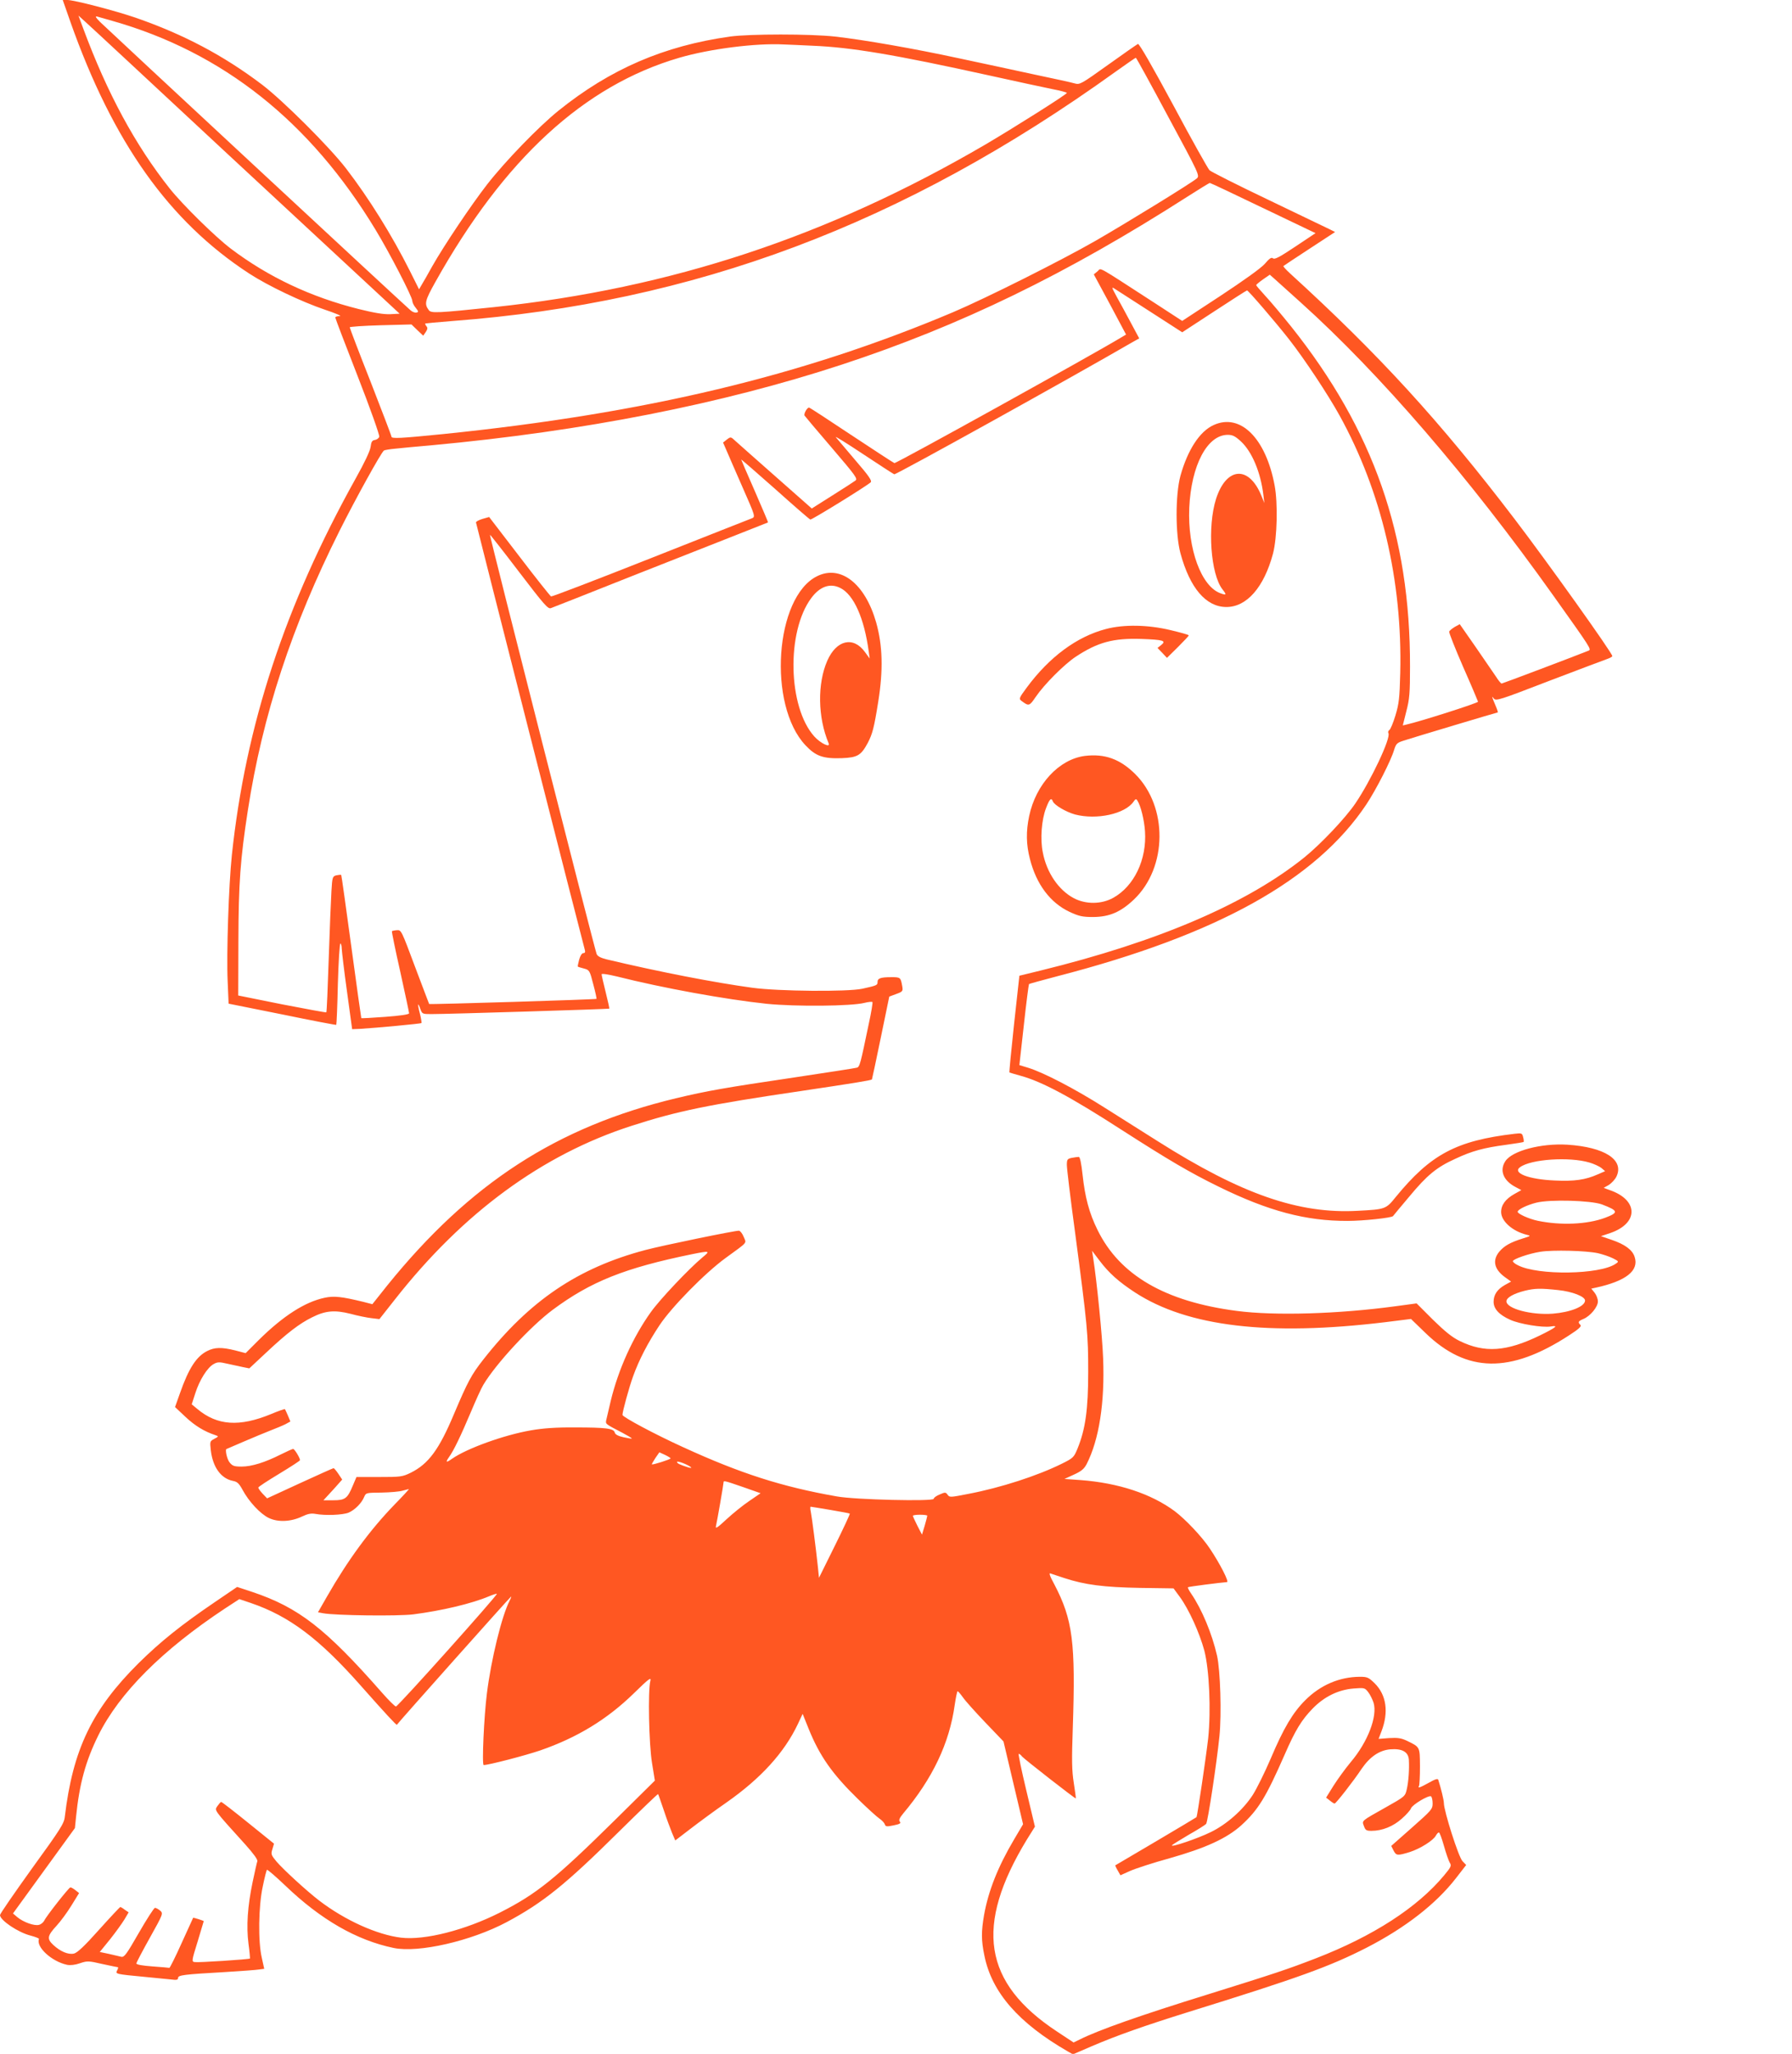 <?xml version="1.0" standalone="no"?>
<!DOCTYPE svg PUBLIC "-//W3C//DTD SVG 20010904//EN"
 "http://www.w3.org/TR/2001/REC-SVG-20010904/DTD/svg10.dtd">
<svg version="1.0" xmlns="http://www.w3.org/2000/svg"
 width="1117pt" height="1280pt" viewBox="0 0 1117 1280"
 preserveAspectRatio="xMidYMid meet">
<g transform="translate(0,1280) scale(0.1,-0.1)"
fill="#ff5722" stroke="none">
<path d="M439 12663 c266 -751 615 -1242 1113 -1567 118 -77 328 -177 473
-226 66 -22 108 -40 93 -40 -16 0 -28 -4 -28 -9 0 -5 63 -170 140 -367 77
-197 137 -366 134 -376 -3 -9 -15 -18 -27 -20 -17 -2 -23 -11 -27 -43 -3 -25
-38 -99 -93 -197 -440 -790 -686 -1537 -772 -2349 -19 -183 -34 -612 -26 -784
l6 -140 334 -67 c184 -38 336 -67 337 -65 2 2 7 117 10 255 4 139 11 252 16
252 4 0 8 -15 8 -32 1 -18 15 -139 33 -268 l32 -234 50 2 c101 6 378 32 382
36 2 2 -2 29 -10 60 -16 60 -13 76 4 26 10 -29 14 -30 67 -30 108 0 1106 31
1110 34 1 2 -9 49 -23 104 -14 55 -25 105 -25 110 0 6 42 -1 93 -13 289 -73
681 -144 937 -171 181 -18 527 -15 609 6 24 6 46 8 49 5 3 -2 -7 -65 -23 -137
-52 -250 -56 -267 -74 -272 -9 -3 -185 -30 -391 -61 -432 -64 -541 -83 -738
-130 -741 -178 -1284 -530 -1798 -1166 l-93 -117 -58 15 c-132 32 -181 38
-240 25 -122 -26 -257 -112 -410 -263 l-82 -82 -65 17 c-85 21 -128 20 -175
-4 -67 -34 -115 -108 -169 -262 l-31 -87 67 -63 c59 -55 117 -90 187 -113 18
-6 18 -8 -9 -22 -28 -15 -28 -17 -22 -71 12 -105 63 -176 137 -191 28 -5 39
-16 61 -56 39 -73 111 -150 163 -175 58 -28 139 -24 208 9 36 17 56 21 84 16
60 -11 169 -7 206 8 39 17 81 59 97 98 11 26 13 26 108 27 53 1 113 6 132 12
19 5 37 10 39 10 2 0 -38 -44 -90 -97 -154 -159 -291 -346 -422 -575 l-55 -96
32 -6 c74 -14 465 -19 562 -7 178 23 365 67 473 113 24 10 46 17 48 15 6 -7
-616 -702 -629 -702 -6 0 -45 38 -86 85 -353 402 -521 532 -810 629 l-94 31
-141 -96 c-209 -142 -337 -245 -473 -379 -290 -288 -410 -538 -460 -957 -4
-42 -28 -79 -205 -323 -109 -152 -199 -282 -199 -290 0 -32 112 -108 191 -128
30 -8 53 -17 52 -21 -20 -49 78 -140 175 -161 20 -4 50 -1 81 10 45 15 53 15
139 -5 51 -11 94 -20 97 -20 3 0 1 -9 -5 -20 -12 -22 -10 -23 170 -40 63 -6
136 -13 163 -16 38 -5 47 -3 47 9 0 18 34 22 295 37 99 6 194 13 211 16 l31 4
-15 68 c-24 102 -21 322 6 446 11 54 23 101 26 103 3 3 54 -41 114 -98 222
-213 445 -341 676 -389 155 -32 482 43 704 161 225 120 367 234 699 563 134
132 244 238 245 235 2 -2 17 -47 35 -99 17 -52 41 -116 52 -143 l20 -47 94 72
c52 40 152 114 223 163 216 151 363 312 448 492 l29 62 37 -92 c69 -171 148
-283 307 -438 59 -58 120 -113 135 -123 15 -10 30 -26 33 -35 5 -15 11 -16 55
-7 39 8 47 13 39 23 -8 9 -3 22 20 50 184 219 289 439 322 678 7 47 15 85 18
85 3 0 18 -17 33 -38 14 -21 77 -91 139 -156 l114 -119 61 -258 61 -258 -55
-93 c-102 -172 -161 -322 -188 -472 -18 -104 -18 -159 2 -254 46 -229 213
-420 520 -597 l32 -18 118 51 c162 69 327 127 599 212 687 213 883 284 1114
402 241 124 433 273 558 435 l62 80 -23 24 c-24 24 -116 313 -116 362 0 19
-18 92 -35 145 -3 9 -20 4 -58 -18 -56 -31 -72 -37 -62 -20 3 5 6 60 6 121 -1
124 1 120 -81 160 -36 17 -57 20 -111 17 l-66 -5 18 47 c46 120 31 226 -42
299 -38 37 -46 41 -93 41 -127 -1 -245 -51 -340 -146 -78 -78 -135 -174 -215
-363 -38 -89 -89 -191 -112 -227 -60 -93 -163 -184 -262 -232 -81 -40 -252
-98 -242 -82 3 4 50 33 104 65 55 31 104 62 109 68 11 14 66 379 83 546 14
139 6 409 -15 503 -31 136 -94 288 -161 386 -14 20 -23 38 -20 40 3 4 210 30
243 32 15 0 -42 112 -106 208 -48 73 -153 184 -221 235 -147 108 -349 175
-587 193 l-99 7 59 27 c46 21 63 35 79 65 78 152 114 384 103 660 -5 137 -39
479 -62 625 l-7 45 47 -62 c59 -78 119 -131 221 -198 328 -213 833 -273 1560
-185 l160 20 92 -89 c256 -247 526 -252 892 -14 62 40 81 57 72 66 -17 17 -14
23 19 37 43 18 90 75 90 109 0 16 -9 40 -20 54 l-21 26 28 6 c188 41 271 106
242 192 -14 44 -61 78 -143 106 l-67 23 57 19 c179 61 178 206 -2 268 l-38 14
32 18 c17 11 39 34 48 53 49 104 -74 183 -306 198 -164 10 -345 -38 -387 -103
-38 -58 -12 -122 66 -162 l34 -18 -43 -24 c-57 -32 -84 -70 -83 -115 2 -56 71
-117 158 -139 29 -7 29 -7 -25 -24 -76 -24 -113 -45 -144 -81 -45 -54 -33
-110 34 -159 l39 -28 -38 -21 c-48 -27 -71 -61 -71 -105 0 -44 34 -81 103
-112 59 -27 201 -50 253 -42 52 9 34 -6 -68 -56 -208 -101 -344 -110 -498 -35
-48 23 -92 59 -168 133 l-102 102 -133 -18 c-355 -48 -749 -60 -987 -29 -448
58 -731 223 -869 505 -52 105 -78 204 -93 343 -8 73 -16 112 -24 112 -6 0 -26
-3 -43 -6 -28 -6 -31 -10 -31 -45 0 -21 22 -206 50 -411 79 -597 83 -643 83
-878 0 -233 -17 -357 -67 -479 -22 -53 -26 -58 -97 -93 -151 -75 -382 -150
-582 -188 -112 -22 -118 -23 -130 -6 -12 17 -16 17 -50 2 -20 -8 -37 -20 -37
-27 0 -17 -488 -6 -604 15 -342 60 -600 143 -956 306 -176 80 -380 189 -380
202 0 21 41 171 66 240 37 103 92 209 165 319 76 114 283 325 412 419 144 105
130 89 112 133 -8 20 -22 37 -29 37 -30 0 -476 -92 -582 -120 -421 -111 -724
-316 -1013 -685 -72 -92 -95 -134 -181 -337 -93 -222 -159 -311 -269 -366 -53
-26 -64 -27 -198 -27 l-141 0 -23 -54 c-33 -80 -48 -91 -121 -91 l-62 0 35 38
c19 20 45 49 58 64 l24 27 -24 36 c-13 19 -26 35 -30 35 -3 0 -97 -42 -210
-94 l-204 -94 -28 29 c-15 16 -27 33 -27 38 0 5 59 43 130 86 71 43 130 81
130 85 0 14 -34 70 -43 70 -4 0 -38 -15 -76 -34 -99 -50 -182 -76 -245 -76
-47 0 -57 4 -75 26 -17 21 -30 84 -18 84 1 0 49 21 107 46 58 25 133 56 166
69 34 13 75 30 93 39 l31 17 -15 36 c-9 20 -17 39 -19 41 -2 2 -42 -12 -87
-31 -197 -81 -335 -72 -459 32 l-35 29 23 71 c26 81 75 159 114 180 23 13 35
14 85 2 32 -7 76 -16 97 -21 l40 -8 106 99 c129 121 206 180 285 219 83 42
141 47 240 22 44 -12 103 -24 130 -27 l50 -6 97 123 c424 540 918 902 1473
1081 288 93 477 132 1054 217 329 49 442 67 446 73 1 1 26 118 55 259 l53 257
43 16 c41 15 43 18 38 48 -10 56 -11 57 -68 57 -67 0 -86 -7 -86 -30 0 -20 -4
-22 -95 -42 -91 -20 -525 -16 -685 6 -236 32 -581 99 -909 177 -36 9 -56 19
-62 33 -12 28 -669 2609 -665 2613 1 2 83 -102 181 -231 158 -207 181 -233
199 -226 12 4 239 94 506 200 267 105 566 223 665 262 99 39 181 72 182 72 2
1 -36 89 -82 195 -47 107 -85 195 -85 197 0 2 95 -80 211 -183 116 -104 215
-190 220 -191 8 -3 347 206 376 232 10 9 -12 41 -95 137 -59 69 -114 134 -122
144 -8 10 67 -37 168 -104 101 -67 189 -124 196 -127 10 -4 1105 603 1484 823
l43 24 -52 97 c-28 53 -68 126 -88 162 -33 61 -34 64 -11 49 14 -9 114 -73
222 -143 l197 -127 199 130 c110 72 202 131 205 131 8 0 179 -199 262 -305 95
-121 244 -346 315 -475 261 -473 392 -1028 378 -1605 -4 -157 -8 -191 -30
-264 -14 -46 -31 -87 -38 -91 -7 -4 -9 -13 -6 -19 18 -28 -110 -298 -207 -440
-63 -92 -214 -251 -316 -334 -358 -288 -908 -525 -1646 -706 l-131 -32 -33
-300 c-18 -166 -31 -302 -29 -303 2 -1 32 -10 68 -20 133 -36 310 -130 635
-340 285 -183 422 -264 600 -351 311 -153 546 -215 805 -214 97 0 275 19 283
30 1 2 46 56 100 120 112 135 171 184 288 237 104 49 179 69 315 87 58 8 108
16 111 18 2 3 1 16 -3 30 -6 25 -9 26 -53 21 -364 -43 -523 -128 -741 -394
-61 -76 -65 -77 -236 -86 -369 -21 -727 104 -1248 434 -83 52 -232 147 -331
209 -186 118 -379 218 -475 248 l-56 17 28 251 c15 138 30 252 32 254 2 2 82
24 177 49 997 258 1612 600 1926 1071 61 92 154 274 173 340 12 38 18 44 59
57 58 19 582 176 587 176 2 0 -3 17 -12 38 -26 61 -28 69 -13 49 14 -17 33
-11 344 109 182 69 345 131 363 137 17 6 32 14 32 18 0 19 -403 584 -609 854
-465 610 -847 1027 -1401 1532 -25 23 -43 43 -40 45 3 3 76 51 163 108 l159
104 -34 17 c-18 9 -191 92 -383 184 -193 92 -357 175 -366 184 -9 9 -111 190
-225 404 -131 243 -213 386 -221 383 -6 -3 -90 -61 -186 -130 -168 -120 -176
-125 -208 -116 -19 6 -131 30 -249 55 -118 26 -330 71 -470 101 -282 61 -591
115 -775 136 -155 17 -531 17 -655 0 -411 -58 -746 -202 -1069 -462 -124 -100
-332 -315 -445 -460 -100 -129 -269 -381 -342 -510 -26 -47 -55 -98 -65 -114
l-17 -29 -57 114 c-112 223 -255 453 -398 639 -104 135 -393 423 -523 522
-240 182 -490 314 -790 418 -129 44 -382 110 -425 110 l-28 0 48 -137z m980
-823 c465 -432 896 -832 959 -890 l113 -105 -57 -3 c-40 -2 -98 7 -198 32
-299 75 -564 200 -798 377 -96 73 -299 272 -380 374 -215 271 -390 595 -539
997 l-30 81 43 -39 c24 -21 423 -392 887 -824z m-719 830 c690 -196 1233 -628
1641 -1302 88 -145 229 -418 229 -443 0 -9 9 -29 21 -43 19 -24 19 -27 4 -30
-9 -2 -27 5 -38 16 -61 53 -1898 1760 -1932 1794 -28 28 -34 38 -20 35 11 -3
54 -15 95 -27z m4365 -155 c242 -10 510 -55 1100 -185 171 -38 349 -76 398
-86 48 -9 87 -20 87 -23 0 -9 -333 -219 -510 -323 -980 -572 -1957 -895 -3060
-1012 -354 -37 -393 -39 -407 -19 -29 39 -25 58 41 176 429 767 927 1224 1520
1397 192 56 477 92 651 83 33 -1 114 -5 180 -8z m2217 -443 c194 -359 197
-367 178 -384 -37 -31 -434 -275 -630 -388 -218 -125 -685 -359 -890 -446
-940 -397 -1915 -630 -3176 -759 -270 -27 -324 -30 -324 -16 0 6 -59 159 -130
342 -72 182 -130 335 -130 339 0 4 87 10 193 13 l192 5 36 -35 37 -35 16 23
c11 17 13 26 4 36 -6 7 -9 15 -7 17 2 1 76 8 164 15 1514 114 2817 603 4140
1555 66 47 122 86 125 86 3 0 94 -166 202 -368z m592 -569 l326 -156 -126 -84
c-96 -64 -129 -82 -139 -73 -10 8 -22 0 -51 -34 -25 -28 -127 -101 -277 -200
l-238 -156 -172 112 c-377 244 -330 218 -356 197 l-23 -19 101 -187 100 -188
-27 -16 c-162 -99 -1407 -789 -1417 -785 -8 3 -128 82 -269 175 -141 94 -259
171 -263 171 -13 0 -34 -40 -28 -50 3 -5 80 -96 170 -201 147 -172 163 -193
147 -204 -9 -7 -74 -49 -144 -93 l-128 -81 -222 196 c-123 108 -236 209 -253
224 -30 28 -30 28 -54 10 l-24 -19 21 -48 c11 -27 57 -131 101 -232 79 -179
80 -183 58 -192 -12 -4 -296 -117 -631 -249 -336 -133 -615 -240 -621 -238 -6
3 -95 115 -198 250 l-188 245 -42 -12 c-23 -7 -41 -17 -40 -22 3 -18 670
-2638 679 -2666 3 -12 0 -18 -10 -18 -9 0 -19 -16 -26 -41 -6 -23 -10 -42 -8
-43 2 -2 19 -7 38 -12 34 -9 36 -12 58 -98 13 -48 22 -90 20 -91 -4 -4 -1041
-36 -1043 -32 -1 1 -40 106 -88 232 -84 225 -86 230 -112 228 -15 -1 -29 -4
-32 -6 -2 -3 21 -116 52 -253 30 -136 55 -253 55 -259 0 -7 -53 -15 -147 -22
-82 -6 -149 -10 -151 -8 -1 1 -29 202 -62 445 -33 243 -61 444 -63 447 -3 2
-16 1 -30 -2 -24 -6 -26 -11 -31 -98 -3 -51 -11 -240 -17 -422 -6 -181 -12
-332 -15 -334 -2 -2 -126 21 -276 50 l-273 55 1 339 c1 361 12 511 59 815 92
595 274 1148 571 1741 99 198 261 491 277 501 6 4 39 9 72 12 33 4 134 13 225
21 950 88 1808 257 2555 502 743 244 1402 564 2159 1049 72 46 134 84 137 84
4 0 153 -70 333 -157z m236 -590 c491 -442 1047 -1087 1571 -1823 235 -330
240 -337 221 -345 -92 -37 -537 -205 -542 -205 -4 0 -20 19 -35 43 -16 23 -73
106 -127 185 l-99 142 -31 -17 c-17 -10 -32 -23 -35 -29 -2 -6 37 -105 87
-220 51 -115 92 -213 93 -217 2 -8 -366 -125 -444 -142 l-25 -6 22 88 c20 76
23 114 23 278 2 820 -227 1475 -741 2120 -58 72 -130 158 -161 191 -31 34 -57
64 -57 67 0 3 19 19 43 36 l42 29 25 -22 c14 -12 90 -81 170 -153z m1797
-5358 c28 -8 62 -24 75 -34 l23 -20 -46 -20 c-77 -34 -145 -44 -269 -38 -162
7 -265 47 -215 83 68 50 307 66 432 29z m78 -261 c103 -39 106 -51 21 -83
-112 -42 -277 -49 -421 -19 -53 11 -125 43 -125 56 0 14 57 42 117 57 85 21
339 14 408 -11z m-25 -304 c30 -7 72 -21 94 -32 37 -19 38 -20 17 -34 -97 -68
-485 -74 -610 -9 -17 8 -31 20 -31 25 0 13 101 48 172 59 78 12 284 7 358 -9z
m-5581 -26 c-84 -70 -264 -260 -322 -341 -113 -158 -203 -359 -250 -553 -14
-58 -27 -114 -29 -124 -3 -21 -3 -21 101 -75 34 -18 61 -34 59 -36 -1 -2 -25
2 -52 8 -32 7 -51 17 -54 29 -6 26 -56 32 -247 32 -120 1 -201 -5 -275 -18
-169 -29 -400 -113 -492 -177 -36 -26 -43 -24 -20 9 30 41 74 133 137 282 31
74 66 151 78 170 78 131 294 364 432 467 237 176 449 261 870 347 110 22 114
21 64 -20z m5334 -204 c87 -9 167 -40 167 -65 0 -37 -90 -73 -201 -82 -133
-10 -289 31 -289 77 0 23 44 48 115 66 62 15 97 16 208 4z m-5533 -1049 c0 -6
-113 -42 -117 -37 -1 1 9 19 22 39 l25 36 35 -16 c19 -9 35 -19 35 -22z m128
-56 c4 -4 -4 -4 -18 0 -51 16 -70 25 -70 34 0 10 73 -19 88 -34z m325 -123
l108 -38 -70 -48 c-39 -26 -103 -78 -142 -114 -59 -55 -71 -62 -66 -42 7 30
47 259 47 271 0 13 4 12 123 -29z m543 -142 c64 -11 119 -21 121 -23 2 -3 -40
-93 -94 -202 l-98 -198 -7 69 c-12 113 -37 307 -44 342 -4 17 -4 32 -1 32 3 0
58 -9 123 -20z m604 -36 c0 -3 -7 -31 -16 -62 l-17 -56 -28 54 c-15 30 -28 58
-29 63 0 4 20 7 45 7 25 0 45 -3 45 -6z m855 -389 c128 -42 247 -57 470 -61
l210 -3 39 -53 c57 -78 123 -224 153 -335 31 -121 42 -370 24 -546 -13 -115
-68 -487 -73 -492 -2 -2 -116 -70 -253 -151 -138 -81 -251 -148 -253 -149 -1
-1 5 -16 15 -32 l17 -30 60 27 c34 15 144 51 246 79 226 64 357 124 448 206
106 97 153 174 271 443 65 149 104 213 173 284 72 74 159 117 255 125 67 5 70
5 91 -22 12 -15 27 -46 34 -67 25 -84 -36 -244 -142 -369 -34 -41 -82 -107
-108 -148 l-46 -74 23 -18 c13 -11 26 -19 30 -19 8 0 117 139 168 216 52 76
111 116 179 122 74 6 113 -16 116 -66 3 -61 -2 -134 -13 -182 -10 -45 -11 -46
-132 -114 -156 -88 -148 -81 -135 -117 9 -25 15 -29 47 -29 67 0 136 28 189
76 28 24 54 54 57 64 7 22 110 84 125 75 5 -3 10 -23 10 -44 0 -36 -7 -43
-129 -151 l-129 -114 14 -28 c17 -33 24 -34 102 -10 65 21 146 72 162 102 6
11 14 20 19 20 5 0 18 -37 31 -82 13 -46 29 -93 36 -105 13 -20 10 -27 -34
-80 -167 -201 -442 -379 -801 -518 -179 -69 -251 -93 -671 -224 -420 -130
-684 -223 -801 -282 l-37 -18 -103 68 c-461 304 -516 658 -188 1197 l50 80
-54 227 c-30 125 -51 227 -47 227 4 0 14 -7 21 -17 16 -18 331 -264 335 -261
1 2 -5 46 -13 98 -12 77 -13 141 -6 340 18 535 0 676 -115 896 -29 53 -35 73
-24 68 10 -3 49 -17 87 -29z m-3459 -142 c-48 -93 -115 -366 -141 -577 -18
-140 -32 -446 -20 -446 31 0 258 59 352 91 231 80 417 193 585 357 92 90 108
102 102 77 -16 -60 -9 -394 10 -511 l18 -111 -249 -246 c-373 -368 -489 -461
-718 -577 -216 -109 -467 -173 -614 -156 -150 18 -350 108 -511 231 -77 59
-222 192 -266 243 -34 41 -36 46 -26 78 l10 34 -161 130 c-89 72 -164 130
-168 130 -4 0 -14 -12 -24 -26 -18 -28 -28 -16 174 -239 51 -57 79 -95 75
-105 -3 -8 -16 -66 -29 -128 -32 -152 -40 -277 -26 -386 7 -49 10 -90 9 -92
-6 -5 -322 -26 -344 -22 -20 3 -20 6 18 128 21 69 38 126 38 127 0 3 -63 23
-66 21 -1 -2 -33 -73 -72 -158 -38 -85 -73 -154 -76 -154 -3 1 -51 5 -106 9
-65 5 -100 11 -100 19 1 6 39 79 85 161 83 149 83 150 63 168 -11 9 -25 17
-32 17 -6 0 -51 -70 -100 -155 -77 -134 -91 -154 -110 -150 -11 3 -46 11 -77
18 l-57 12 65 80 c35 44 75 100 89 123 l26 44 -24 16 c-12 10 -25 17 -28 17
-3 0 -63 -64 -133 -142 -91 -102 -135 -143 -156 -148 -36 -8 -85 13 -129 54
-41 38 -37 57 22 121 23 25 64 80 91 124 l48 78 -24 19 c-13 10 -27 18 -31 16
-11 -3 -150 -180 -161 -205 -6 -12 -21 -25 -34 -28 -29 -8 -98 17 -135 48
l-27 23 193 266 193 266 7 69 c21 208 60 349 139 509 131 264 397 531 790 791
l89 58 71 -24 c241 -82 429 -224 690 -520 147 -166 218 -243 221 -239 13 19
708 799 712 799 2 0 -2 -12 -10 -27z"/>
<path d="M7565 10151 c-87 -39 -162 -155 -207 -316 -32 -118 -32 -364 0 -483
59 -217 159 -334 285 -335 128 -1 236 123 292 333 26 99 31 314 10 425 -55
295 -214 452 -380 376z m170 -102 c69 -64 123 -192 140 -334 l6 -50 -19 47
c-78 189 -218 178 -282 -21 -55 -173 -34 -469 40 -564 27 -34 25 -38 -11 -25
-121 42 -207 277 -196 533 12 265 112 455 240 455 30 0 46 -8 82 -41z"/>
<path d="M5093 9209 c-263 -130 -309 -803 -72 -1054 64 -68 110 -84 227 -80
97 4 119 17 161 95 29 56 39 92 65 255 32 199 28 352 -13 497 -69 241 -221
360 -368 287z m146 -74 c83 -42 148 -188 176 -395 l6 -44 -30 41 c-72 99 -177
75 -234 -54 -63 -143 -60 -354 8 -515 13 -31 -50 -1 -89 42 -165 183 -175 654
-19 863 54 73 119 95 182 62z"/>
<path d="M6894 8880 c-181 -47 -353 -174 -494 -365 -48 -65 -50 -70 -33 -83
46 -34 49 -34 89 25 54 79 177 202 249 250 138 91 235 117 411 111 137 -5 155
-11 122 -38 l-23 -18 30 -31 29 -31 68 67 c37 37 68 70 68 73 0 4 -51 18 -114
33 -141 34 -292 36 -402 7z"/>
<path d="M6762 8089 c-161 -21 -305 -176 -347 -375 -20 -95 -19 -177 5 -268
40 -157 126 -272 247 -329 59 -27 79 -32 148 -32 101 1 171 31 254 110 208
199 212 577 7 781 -95 94 -190 128 -314 113z m-199 -284 c10 -23 81 -65 138
-81 135 -35 310 3 364 79 13 19 17 20 25 7 20 -31 42 -117 47 -190 12 -176
-67 -343 -199 -416 -73 -40 -169 -41 -244 -2 -95 50 -170 159 -194 286 -17 82
-8 202 20 275 22 58 33 69 43 42z"/>
</g>
</svg>
